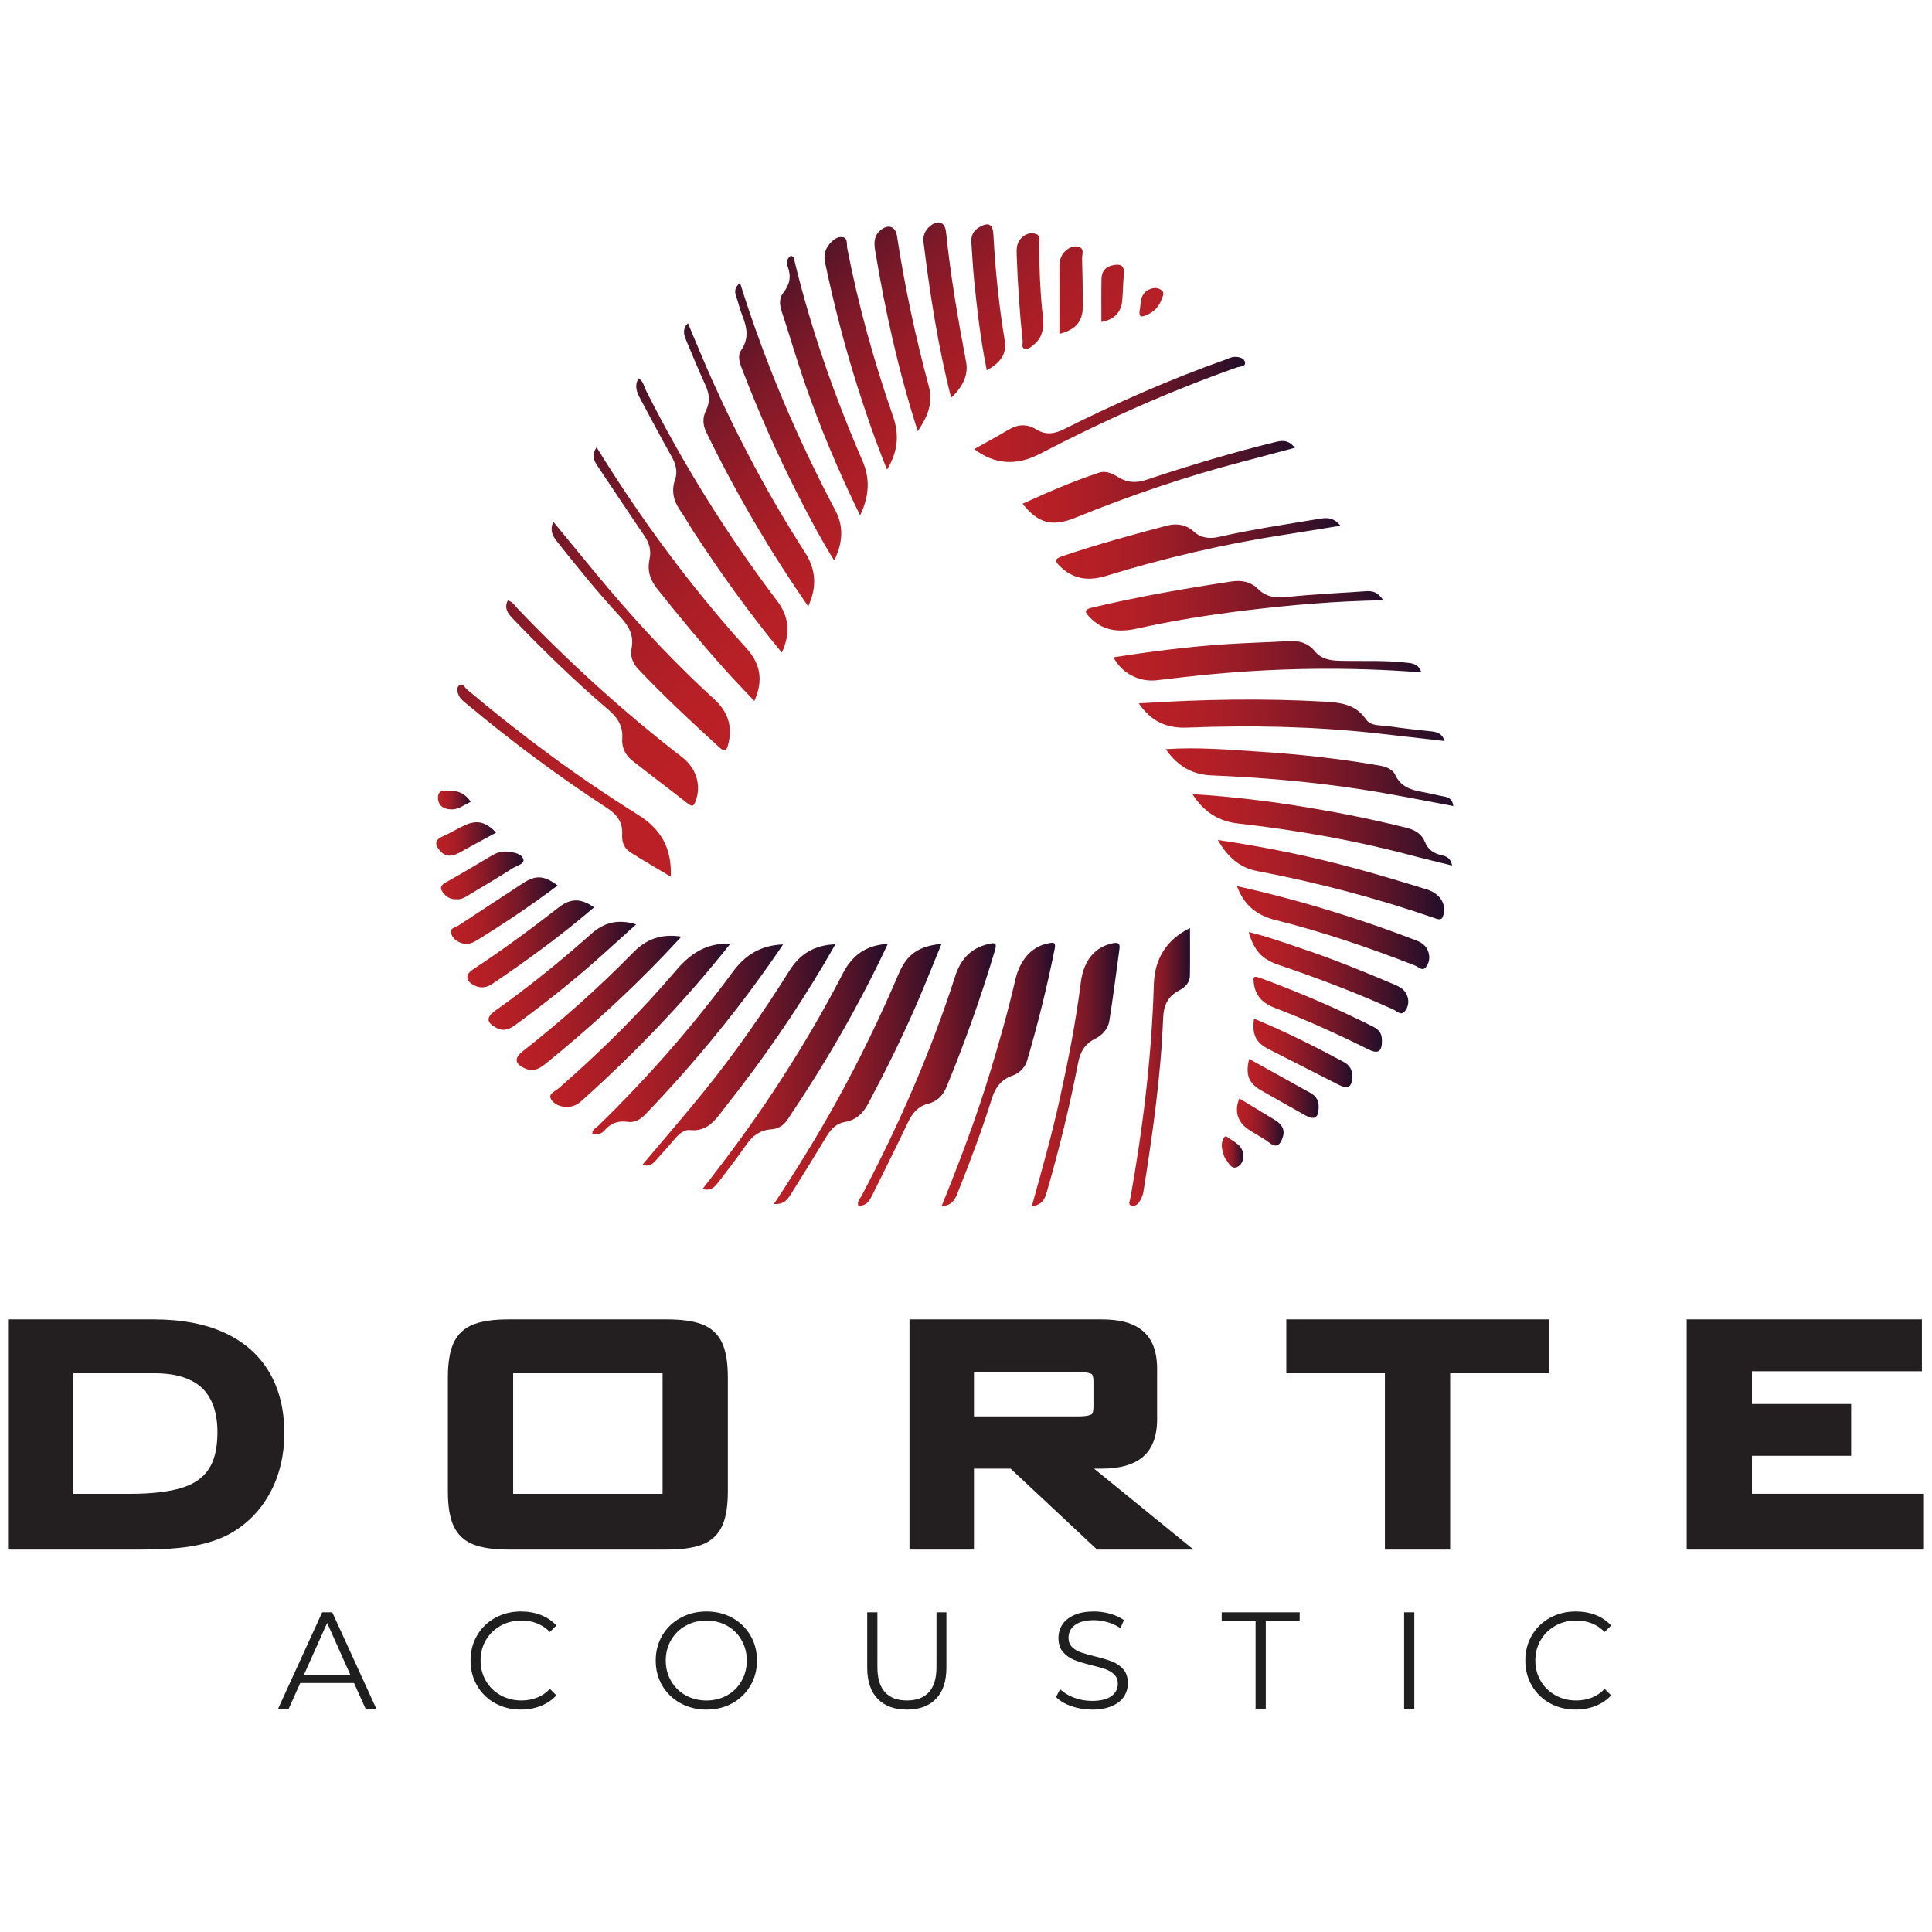 <?xml version="1.0" encoding="utf-8"?>
<!-- Generator: Adobe Illustrator 28.0.0, SVG Export Plug-In . SVG Version: 6.00 Build 0)  -->
<svg version="1.1" id="Layer_1" xmlns="http://www.w3.org/2000/svg" xmlns:xlink="http://www.w3.org/1999/xlink" x="0px" y="0px"
	 viewBox="0 0 72 72" style="enable-background:new 0 0 72 72;" xml:space="preserve">
<style type="text/css">
	.st0{fill:url(#SVGID_1_);}
	.st1{fill:url(#SVGID_00000003791211663984341760000014128649859324962999_);}
	.st2{fill:url(#SVGID_00000165212666241050344010000015891243922232538805_);}
	.st3{fill:url(#SVGID_00000068670023452658895840000007599924117344620938_);}
	.st4{fill:url(#SVGID_00000059291337065780857290000007026879271242545280_);}
	.st5{fill:url(#SVGID_00000026158990017441979590000007503580348644931754_);}
	.st6{fill:url(#SVGID_00000118382281491461498710000017927379764044523958_);}
	.st7{fill:url(#SVGID_00000129194774899622617470000011128223098288660668_);}
	.st8{fill:url(#SVGID_00000083789445000493976890000004670064828190647445_);}
	.st9{fill:url(#SVGID_00000002371163116028870340000017532998029362004115_);}
	.st10{fill:url(#SVGID_00000166668214076937988600000000401237715340874148_);}
	.st11{fill:url(#SVGID_00000090271759933908899090000003007389504908212404_);}
	.st12{fill:url(#SVGID_00000096763983234013597080000011268129489632864642_);}
	.st13{fill:url(#SVGID_00000029039625854138002900000012951710620220840127_);}
	.st14{fill:url(#SVGID_00000023256150354202804500000010349202315007537037_);}
	.st15{fill:url(#SVGID_00000022546583222094166920000007497640191898747782_);}
	.st16{fill:url(#SVGID_00000067202738206695561580000010200355303347810951_);}
	.st17{fill:url(#SVGID_00000073721550710370683990000001794951682085842100_);}
	.st18{fill:url(#SVGID_00000085232639891457610790000008752244128752140217_);}
	.st19{fill:url(#SVGID_00000109744902045931512620000009019249115817712268_);}
	.st20{fill:url(#SVGID_00000054231987071941392600000010639293874159395513_);}
	.st21{fill:url(#SVGID_00000178917621075867835010000014703287772826599066_);}
	.st22{fill:url(#SVGID_00000088092489618871298610000016842171626122301335_);}
	.st23{fill:url(#SVGID_00000168810026520868301190000013652534411055390904_);}
	.st24{fill:url(#SVGID_00000111182514445524351460000006707410106247303342_);}
	.st25{fill:url(#SVGID_00000055684231050716956020000002424314523898310788_);}
	.st26{fill:url(#SVGID_00000132801065712490725080000009075351394816206751_);}
	.st27{fill:url(#SVGID_00000164484476649656879150000003128738394671139255_);}
	.st28{fill:url(#SVGID_00000008856589714619570320000011471337591589615789_);}
	.st29{fill:url(#SVGID_00000088110090793467382680000004169906034242701985_);}
	.st30{fill:url(#SVGID_00000166655679337578137290000018420352030442493363_);}
	.st31{fill:url(#SVGID_00000034772500082952083940000013475013102989261704_);}
	.st32{fill:url(#SVGID_00000160904556316510054370000012787398748280766090_);}
	.st33{fill:url(#SVGID_00000020394130779052072670000011817806141453708435_);}
	.st34{fill:url(#SVGID_00000074415109017157000180000017439525722112426368_);}
	.st35{fill:url(#SVGID_00000013161866121146514020000015523713214582150335_);}
	.st36{fill:url(#SVGID_00000033333179059797177490000002733191347373830826_);}
	.st37{fill:url(#SVGID_00000003786424899556757010000016742138580015711366_);}
	.st38{fill:url(#SVGID_00000155828003160092546010000014290428694637403049_);}
	.st39{fill:url(#SVGID_00000009579423585315186830000006138136740264443581_);}
	.st40{fill:url(#SVGID_00000155853075919918248020000013367747992242447273_);}
	.st41{fill:url(#SVGID_00000121962589974164817590000017936246541552839085_);}
	.st42{fill:url(#SVGID_00000160174658205393014440000004333499829834983088_);}
	.st43{fill:url(#SVGID_00000108279041161363141380000008337180641924180650_);}
	.st44{fill:url(#SVGID_00000175318173096984220690000007116917034112967337_);}
	.st45{fill:url(#SVGID_00000155111700532506998520000017524677302322159783_);}
	.st46{fill:url(#SVGID_00000047766452756408254360000004666294450203418292_);}
	.st47{fill:url(#SVGID_00000121253882580392406820000008611728172977319311_);}
	.st48{fill:#231F20;}
	.st49{fill:#1F1F1F;}
</style>
<g>
	<g>
		<linearGradient id="SVGID_1_" gradientUnits="userSpaceOnUse" x1="26.185" y1="39.756" x2="33.086" y2="39.756">
			<stop  offset="0" style="stop-color:#BB2026"/>
			<stop  offset="0.14" style="stop-color:#B61F26"/>
			<stop  offset="0.305" style="stop-color:#A81E26"/>
			<stop  offset="0.482" style="stop-color:#901B27"/>
			<stop  offset="0.668" style="stop-color:#6F1728"/>
			<stop  offset="0.859" style="stop-color:#451229"/>
			<stop  offset="1" style="stop-color:#210E2A"/>
		</linearGradient>
		<path class="st0" d="M33.086,35.177c-1.095,2.333-2.347,4.488-3.746,6.559c-0.139,0.206-0.34,0.334-0.599,0.351
			c-0.404,0.027-0.691,0.232-0.921,0.563c-0.326,0.468-0.673,0.921-1.02,1.373c-0.143,0.186-0.294,0.387-0.615,0.284
			c0.934-1.197,1.825-2.402,2.65-3.653c0.932-1.413,1.797-2.866,2.572-4.371C31.748,35.62,32.253,35.222,33.086,35.177z"/>
		
			<linearGradient id="SVGID_00000181080924739999217120000017562698075407300788_" gradientUnits="userSpaceOnUse" x1="28.843" y1="40.023" x2="35.088" y2="40.023">
			<stop  offset="0" style="stop-color:#BB2026"/>
			<stop  offset="0.14" style="stop-color:#B61F26"/>
			<stop  offset="0.305" style="stop-color:#A81E26"/>
			<stop  offset="0.482" style="stop-color:#901B27"/>
			<stop  offset="0.668" style="stop-color:#6F1728"/>
			<stop  offset="0.859" style="stop-color:#451229"/>
			<stop  offset="1" style="stop-color:#210E2A"/>
		</linearGradient>
		<path style="fill:url(#SVGID_00000181080924739999217120000017562698075407300788_);" d="M28.843,44.869
			c0.835-1.265,1.605-2.511,2.316-3.793c0.862-1.555,1.635-3.154,2.333-4.789c0.308-0.721,0.737-1.029,1.596-1.112
			c-0.311,0.755-0.599,1.484-0.909,2.202c-0.552,1.276-1.169,2.521-1.822,3.748c-0.197,0.371-0.452,0.617-0.875,0.688
			c-0.318,0.054-0.519,0.272-0.681,0.54c-0.427,0.704-0.857,1.406-1.297,2.103C29.372,44.667,29.236,44.899,28.843,44.869z"/>
		
			<linearGradient id="SVGID_00000169545849184834498460000011493542023906936973_" gradientUnits="userSpaceOnUse" x1="23.943" y1="39.315" x2="31.133" y2="39.315">
			<stop  offset="0" style="stop-color:#BB2026"/>
			<stop  offset="0.14" style="stop-color:#B61F26"/>
			<stop  offset="0.305" style="stop-color:#A81E26"/>
			<stop  offset="0.482" style="stop-color:#901B27"/>
			<stop  offset="0.668" style="stop-color:#6F1728"/>
			<stop  offset="0.859" style="stop-color:#451229"/>
			<stop  offset="1" style="stop-color:#210E2A"/>
		</linearGradient>
		<path style="fill:url(#SVGID_00000169545849184834498460000011493542023906936973_);" d="M31.133,35.192
			c-1.077,1.894-2.249,3.645-3.529,5.325c-0.209,0.275-0.428,0.543-0.636,0.818c-0.32,0.422-0.618,0.847-1.263,0.78
			c-0.229-0.024-0.433,0.174-0.593,0.367c-0.211,0.255-0.437,0.497-0.655,0.746c-0.135,0.154-0.283,0.271-0.514,0.177
			c0.774-0.92,1.56-1.826,2.314-2.759c1.151-1.425,2.194-2.928,3.168-4.48C29.806,35.559,30.343,35.219,31.133,35.192z"/>
		
			<linearGradient id="SVGID_00000166668052525101755430000004100988719674265273_" gradientUnits="userSpaceOnUse" x1="31.974" y1="40.043" x2="37.111" y2="40.043">
			<stop  offset="0" style="stop-color:#BB2026"/>
			<stop  offset="0.14" style="stop-color:#B61F26"/>
			<stop  offset="0.305" style="stop-color:#A81E26"/>
			<stop  offset="0.482" style="stop-color:#901B27"/>
			<stop  offset="0.668" style="stop-color:#6F1728"/>
			<stop  offset="0.859" style="stop-color:#451229"/>
			<stop  offset="1" style="stop-color:#210E2A"/>
		</linearGradient>
		<path style="fill:url(#SVGID_00000166668052525101755430000004100988719674265273_);" d="M31.986,44.931
			c-0.05-0.163,0.067-0.26,0.125-0.37c1.388-2.634,2.577-5.353,3.489-8.19c0.197-0.612,0.573-1.034,1.225-1.189
			c0.245-0.058,0.341-0.054,0.254,0.236c-0.518,1.731-1.12,3.433-1.811,5.102c-0.127,0.306-0.345,0.527-0.675,0.611
			c-0.383,0.097-0.595,0.354-0.759,0.702c-0.428,0.906-0.88,1.801-1.324,2.699C32.404,44.749,32.284,44.953,31.986,44.931z"/>
		
			<linearGradient id="SVGID_00000132772605835500846500000014487360046645859750_" gradientUnits="userSpaceOnUse" x1="22.073" y1="38.735" x2="29.184" y2="38.735">
			<stop  offset="0" style="stop-color:#BB2026"/>
			<stop  offset="0.14" style="stop-color:#B61F26"/>
			<stop  offset="0.305" style="stop-color:#A81E26"/>
			<stop  offset="0.482" style="stop-color:#901B27"/>
			<stop  offset="0.668" style="stop-color:#6F1728"/>
			<stop  offset="0.859" style="stop-color:#451229"/>
			<stop  offset="1" style="stop-color:#210E2A"/>
		</linearGradient>
		<path style="fill:url(#SVGID_00000132772605835500846500000014487360046645859750_);" d="M29.184,35.197
			c-1.554,2.3-3.265,4.382-5.136,6.335c-0.187,0.195-0.404,0.315-0.679,0.275c-0.344-0.051-0.618,0.058-0.84,0.318
			c-0.12,0.141-0.271,0.18-0.455,0.121c-0.004-0.157,0.14-0.212,0.226-0.296c1.821-1.777,3.497-3.68,5.007-5.729
			C27.757,35.608,28.328,35.227,29.184,35.197z"/>
		
			<linearGradient id="SVGID_00000008866741555071297330000002601275189408731027_" gradientUnits="userSpaceOnUse" x1="35.09" y1="40.043" x2="39.318" y2="40.043">
			<stop  offset="0" style="stop-color:#BB2026"/>
			<stop  offset="0.14" style="stop-color:#B61F26"/>
			<stop  offset="0.305" style="stop-color:#A81E26"/>
			<stop  offset="0.482" style="stop-color:#901B27"/>
			<stop  offset="0.668" style="stop-color:#6F1728"/>
			<stop  offset="0.859" style="stop-color:#451229"/>
			<stop  offset="1" style="stop-color:#210E2A"/>
		</linearGradient>
		<path style="fill:url(#SVGID_00000008866741555071297330000002601275189408731027_);" d="M35.09,44.95
			c0.671-1.651,1.274-3.253,1.778-4.892c0.36-1.171,0.692-2.348,0.969-3.542c0.178-0.768,0.626-1.255,1.255-1.366
			c0.201-0.035,0.259-0.023,0.211,0.219c-0.278,1.393-0.62,2.771-1.019,4.134c-0.084,0.288-0.287,0.488-0.575,0.591
			c-0.402,0.143-0.617,0.437-0.742,0.837c-0.38,1.21-0.828,2.396-1.3,3.574C35.572,44.741,35.451,44.926,35.09,44.95z"/>
		
			<linearGradient id="SVGID_00000034054177418722028720000008809841845003892404_" gradientUnits="userSpaceOnUse" x1="20.507" y1="38.21" x2="27.217" y2="38.21">
			<stop  offset="0" style="stop-color:#BB2026"/>
			<stop  offset="0.14" style="stop-color:#B61F26"/>
			<stop  offset="0.305" style="stop-color:#A81E26"/>
			<stop  offset="0.482" style="stop-color:#901B27"/>
			<stop  offset="0.668" style="stop-color:#6F1728"/>
			<stop  offset="0.859" style="stop-color:#451229"/>
			<stop  offset="1" style="stop-color:#210E2A"/>
		</linearGradient>
		<path style="fill:url(#SVGID_00000034054177418722028720000008809841845003892404_);" d="M27.217,35.171
			c-1.709,2.156-3.559,4.079-5.555,5.866c-0.139,0.125-0.306,0.204-0.485,0.214c-0.268,0.014-0.543-0.085-0.655-0.316
			c-0.084-0.174,0.179-0.274,0.304-0.383c1.555-1.358,3.02-2.806,4.359-4.377C25.706,35.563,26.298,35.131,27.217,35.171z"/>
		
			<linearGradient id="SVGID_00000153701260303280708680000016305191802734947721_" gradientUnits="userSpaceOnUse" x1="38.454" y1="40.045" x2="41.725" y2="40.045">
			<stop  offset="0" style="stop-color:#BB2026"/>
			<stop  offset="0.14" style="stop-color:#B61F26"/>
			<stop  offset="0.305" style="stop-color:#A81E26"/>
			<stop  offset="0.482" style="stop-color:#901B27"/>
			<stop  offset="0.668" style="stop-color:#6F1728"/>
			<stop  offset="0.859" style="stop-color:#451229"/>
			<stop  offset="1" style="stop-color:#210E2A"/>
		</linearGradient>
		<path style="fill:url(#SVGID_00000153701260303280708680000016305191802734947721_);" d="M38.454,44.951
			c0.373-1.352,0.745-2.654,1.036-3.978c0.319-1.447,0.605-2.898,0.79-4.369c0.102-0.809,0.525-1.316,1.191-1.452
			c0.215-0.044,0.274,0.02,0.247,0.218c-0.123,0.891-0.234,1.784-0.376,2.671c-0.049,0.308-0.261,0.538-0.546,0.679
			c-0.369,0.183-0.539,0.487-0.616,0.881c-0.316,1.627-0.71,3.236-1.171,4.829C38.936,44.689,38.829,44.909,38.454,44.951z"/>
		
			<linearGradient id="SVGID_00000156556254624560683230000010484151451645887907_" gradientUnits="userSpaceOnUse" x1="19.255" y1="37.376" x2="25.395" y2="37.376">
			<stop  offset="0" style="stop-color:#BB2026"/>
			<stop  offset="0.14" style="stop-color:#B61F26"/>
			<stop  offset="0.305" style="stop-color:#A81E26"/>
			<stop  offset="0.482" style="stop-color:#901B27"/>
			<stop  offset="0.668" style="stop-color:#6F1728"/>
			<stop  offset="0.859" style="stop-color:#451229"/>
			<stop  offset="1" style="stop-color:#210E2A"/>
		</linearGradient>
		<path style="fill:url(#SVGID_00000156556254624560683230000010484151451645887907_);" d="M25.395,34.906
			c-0.242,0.258-0.431,0.462-0.622,0.663c-1.384,1.447-2.861,2.792-4.415,4.053c-0.228,0.185-0.46,0.339-0.774,0.204
			c-0.402-0.173-0.437-0.386-0.099-0.652c1.456-1.143,2.834-2.373,4.131-3.694C24.084,35.003,24.638,34.789,25.395,34.906z"/>
		
			<linearGradient id="SVGID_00000111900401776556608870000002494066067178538674_" gradientUnits="userSpaceOnUse" x1="42.084" y1="39.763" x2="44.349" y2="39.763">
			<stop  offset="0" style="stop-color:#BB2026"/>
			<stop  offset="0.14" style="stop-color:#B61F26"/>
			<stop  offset="0.305" style="stop-color:#A81E26"/>
			<stop  offset="0.482" style="stop-color:#901B27"/>
			<stop  offset="0.668" style="stop-color:#6F1728"/>
			<stop  offset="0.859" style="stop-color:#451229"/>
			<stop  offset="1" style="stop-color:#210E2A"/>
		</linearGradient>
		<path style="fill:url(#SVGID_00000111900401776556608870000002494066067178538674_);" d="M44.347,34.585
			c0,0.613,0.007,1.194-0.003,1.775c-0.005,0.27-0.194,0.445-0.408,0.555c-0.428,0.22-0.571,0.569-0.589,1.027
			c-0.086,2.178-0.395,4.332-0.737,6.481c-0.02,0.129-0.082,0.258-0.151,0.37c-0.065,0.105-0.197,0.18-0.309,0.134
			c-0.124-0.052-0.04-0.182-0.023-0.279c0.471-2.633,0.793-5.282,0.873-7.958C43.029,35.738,43.463,35.019,44.347,34.585z"/>
		
			<linearGradient id="SVGID_00000034792397622718631990000013455626852148650124_" gradientUnits="userSpaceOnUse" x1="18.206" y1="36.364" x2="23.706" y2="36.364">
			<stop  offset="0" style="stop-color:#BB2026"/>
			<stop  offset="0.14" style="stop-color:#B61F26"/>
			<stop  offset="0.305" style="stop-color:#A81E26"/>
			<stop  offset="0.482" style="stop-color:#901B27"/>
			<stop  offset="0.668" style="stop-color:#6F1728"/>
			<stop  offset="0.859" style="stop-color:#451229"/>
			<stop  offset="1" style="stop-color:#210E2A"/>
		</linearGradient>
		<path style="fill:url(#SVGID_00000034792397622718631990000013455626852148650124_);" d="M23.706,34.451
			c-0.51,0.46-0.983,0.891-1.461,1.315c-0.966,0.856-1.979,1.652-3.019,2.416c-0.215,0.158-0.431,0.268-0.702,0.134
			c-0.399-0.197-0.423-0.398-0.067-0.651c1.248-0.887,2.437-1.846,3.579-2.865C22.503,34.384,23.03,34.236,23.706,34.451z"/>
		
			<linearGradient id="SVGID_00000071536407395683513940000008782151261295682490_" gradientUnits="userSpaceOnUse" x1="17.416" y1="35.176" x2="22.138" y2="35.176">
			<stop  offset="0" style="stop-color:#BB2026"/>
			<stop  offset="0.14" style="stop-color:#B61F26"/>
			<stop  offset="0.305" style="stop-color:#A81E26"/>
			<stop  offset="0.482" style="stop-color:#901B27"/>
			<stop  offset="0.668" style="stop-color:#6F1728"/>
			<stop  offset="0.859" style="stop-color:#451229"/>
			<stop  offset="1" style="stop-color:#210E2A"/>
		</linearGradient>
		<path style="fill:url(#SVGID_00000071536407395683513940000008782151261295682490_);" d="M22.138,33.817
			c-1.21,1.035-2.488,1.972-3.805,2.858c-0.217,0.146-0.45,0.161-0.68,0.037c-0.305-0.165-0.317-0.393-0.027-0.584
			c1.101-0.725,2.161-1.505,3.2-2.315C21.269,33.466,21.664,33.476,22.138,33.817z"/>
		
			<linearGradient id="SVGID_00000130637819503409649120000001714120783375468990_" gradientUnits="userSpaceOnUse" x1="16.802" y1="33.937" x2="20.782" y2="33.937">
			<stop  offset="0" style="stop-color:#BB2026"/>
			<stop  offset="0.14" style="stop-color:#B61F26"/>
			<stop  offset="0.305" style="stop-color:#A81E26"/>
			<stop  offset="0.482" style="stop-color:#901B27"/>
			<stop  offset="0.668" style="stop-color:#6F1728"/>
			<stop  offset="0.859" style="stop-color:#451229"/>
			<stop  offset="1" style="stop-color:#210E2A"/>
		</linearGradient>
		<path style="fill:url(#SVGID_00000130637819503409649120000001714120783375468990_);" d="M20.782,33.001
			c-1.002,0.749-2.005,1.425-3.038,2.058c-0.191,0.117-0.385,0.157-0.597,0.069c-0.177-0.074-0.317-0.209-0.343-0.387
			c-0.024-0.157,0.173-0.178,0.279-0.248c0.799-0.526,1.6-1.049,2.399-1.574C19.96,32.605,20.278,32.618,20.782,33.001z"/>
		
			<linearGradient id="SVGID_00000030488214796435551240000011719816169702548158_" gradientUnits="userSpaceOnUse" x1="16.436" y1="32.624" x2="19.511" y2="32.624">
			<stop  offset="0" style="stop-color:#BB2026"/>
			<stop  offset="0.14" style="stop-color:#B61F26"/>
			<stop  offset="0.305" style="stop-color:#A81E26"/>
			<stop  offset="0.482" style="stop-color:#901B27"/>
			<stop  offset="0.668" style="stop-color:#6F1728"/>
			<stop  offset="0.859" style="stop-color:#451229"/>
			<stop  offset="1" style="stop-color:#210E2A"/>
		</linearGradient>
		<path style="fill:url(#SVGID_00000030488214796435551240000011719816169702548158_);" d="M17.02,33.511
			c-0.196,0.015-0.351-0.058-0.477-0.206c-0.14-0.166-0.168-0.288,0.064-0.416c0.587-0.326,1.162-0.676,1.741-1.016
			c0.186-0.109,0.389-0.159,0.602-0.132c0.224,0.029,0.502,0.075,0.556,0.295c0.04,0.161-0.244,0.222-0.387,0.313
			c-0.554,0.353-1.121,0.687-1.684,1.026C17.308,33.453,17.178,33.53,17.02,33.511z"/>
		
			<linearGradient id="SVGID_00000052787145800981524260000012233895706392628644_" gradientUnits="userSpaceOnUse" x1="16.257" y1="31.264" x2="18.488" y2="31.264">
			<stop  offset="0" style="stop-color:#BB2026"/>
			<stop  offset="0.14" style="stop-color:#B61F26"/>
			<stop  offset="0.305" style="stop-color:#A81E26"/>
			<stop  offset="0.482" style="stop-color:#901B27"/>
			<stop  offset="0.668" style="stop-color:#6F1728"/>
			<stop  offset="0.859" style="stop-color:#451229"/>
			<stop  offset="1" style="stop-color:#210E2A"/>
		</linearGradient>
		<path style="fill:url(#SVGID_00000052787145800981524260000012233895706392628644_);" d="M18.488,31.03
			c-0.462,0.251-0.921,0.498-1.376,0.751c-0.248,0.138-0.493,0.162-0.695-0.055c-0.18-0.193-0.27-0.401,0.074-0.552
			c0.272-0.12,0.527-0.277,0.796-0.404C17.765,30.543,18.094,30.615,18.488,31.03z"/>
		
			<linearGradient id="SVGID_00000029005937085933892800000002280148132318797719_" gradientUnits="userSpaceOnUse" x1="16.322" y1="29.815" x2="17.543" y2="29.815">
			<stop  offset="0" style="stop-color:#BB2026"/>
			<stop  offset="0.14" style="stop-color:#B61F26"/>
			<stop  offset="0.305" style="stop-color:#A81E26"/>
			<stop  offset="0.482" style="stop-color:#901B27"/>
			<stop  offset="0.668" style="stop-color:#6F1728"/>
			<stop  offset="0.859" style="stop-color:#451229"/>
			<stop  offset="1" style="stop-color:#210E2A"/>
		</linearGradient>
		<path style="fill:url(#SVGID_00000029005937085933892800000002280148132318797719_);" d="M17.543,29.879
			c-0.261,0.127-0.459,0.292-0.726,0.285c-0.293-0.007-0.499-0.146-0.495-0.45c0.005-0.319,0.301-0.238,0.473-0.242
			C17.083,29.466,17.345,29.582,17.543,29.879z"/>
	</g>
	<g>
		
			<linearGradient id="SVGID_00000032639066844242395460000012036998056160141957_" gradientUnits="userSpaceOnUse" x1="23.387" y1="11.982" x2="32.739" y2="23.103">
			<stop  offset="0" style="stop-color:#210E2A"/>
			<stop  offset="0.051" style="stop-color:#31102A"/>
			<stop  offset="0.202" style="stop-color:#5B1528"/>
			<stop  offset="0.356" style="stop-color:#7E1928"/>
			<stop  offset="0.512" style="stop-color:#991C27"/>
			<stop  offset="0.669" style="stop-color:#AC1E26"/>
			<stop  offset="0.83" style="stop-color:#B72026"/>
			<stop  offset="1" style="stop-color:#BB2026"/>
		</linearGradient>
		<path style="fill:url(#SVGID_00000032639066844242395460000012036998056160141957_);" d="M30.12,22.599
			c-1.458-2.108-2.711-4.25-3.798-6.49c-0.134-0.277-0.146-0.55-0.009-0.819c0.166-0.325,0.118-0.626-0.028-0.945
			c-0.249-0.542-0.475-1.095-0.706-1.646c-0.087-0.206-0.168-0.418,0.058-0.653c0.315,0.741,0.61,1.468,0.931,2.182
			c0.988,2.2,2.123,4.323,3.428,6.352C30.403,21.215,30.46,21.857,30.12,22.599z"/>
		
			<linearGradient id="SVGID_00000081620004018859162790000003939228207869378978_" gradientUnits="userSpaceOnUse" x1="21.639" y1="13.452" x2="30.991" y2="24.573">
			<stop  offset="0" style="stop-color:#210E2A"/>
			<stop  offset="0.051" style="stop-color:#31102A"/>
			<stop  offset="0.202" style="stop-color:#5B1528"/>
			<stop  offset="0.356" style="stop-color:#7E1928"/>
			<stop  offset="0.512" style="stop-color:#991C27"/>
			<stop  offset="0.669" style="stop-color:#AC1E26"/>
			<stop  offset="0.83" style="stop-color:#B72026"/>
			<stop  offset="1" style="stop-color:#BB2026"/>
		</linearGradient>
		<path style="fill:url(#SVGID_00000081620004018859162790000003939228207869378978_);" d="M29.137,24.321
			c-1.22-1.472-2.288-2.975-3.299-4.52c-0.164-0.251-0.308-0.515-0.479-0.761c-0.256-0.367-0.352-0.737-0.197-1.183
			c0.099-0.287,0.018-0.579-0.141-0.859c-0.407-0.715-0.788-1.445-1.177-2.17c-0.124-0.231-0.201-0.467-0.05-0.726
			c0.183,0.097,0.203,0.296,0.279,0.447c1.391,2.766,3.024,5.381,4.892,7.85C29.403,22.979,29.47,23.591,29.137,24.321z"/>
		
			<linearGradient id="SVGID_00000182523795107851962550000017380065913908180866_" gradientUnits="userSpaceOnUse" x1="25.033" y1="10.598" x2="34.385" y2="21.719">
			<stop  offset="0" style="stop-color:#210E2A"/>
			<stop  offset="0.051" style="stop-color:#31102A"/>
			<stop  offset="0.202" style="stop-color:#5B1528"/>
			<stop  offset="0.356" style="stop-color:#7E1928"/>
			<stop  offset="0.512" style="stop-color:#991C27"/>
			<stop  offset="0.669" style="stop-color:#AC1E26"/>
			<stop  offset="0.83" style="stop-color:#B72026"/>
			<stop  offset="1" style="stop-color:#BB2026"/>
		</linearGradient>
		<path style="fill:url(#SVGID_00000182523795107851962550000017380065913908180866_);" d="M27.578,10.539
			c0.926,2.968,2.127,5.783,3.562,8.501c0.309,0.586,0.268,1.199-0.051,1.846c-0.524-0.834-0.954-1.665-1.379-2.498
			c-0.766-1.503-1.444-3.047-2.051-4.621c-0.094-0.244-0.189-0.496-0.03-0.73c0.291-0.428,0.208-0.845,0.033-1.28
			c-0.094-0.234-0.146-0.485-0.232-0.724C27.362,10.841,27.398,10.693,27.578,10.539z"/>
		
			<linearGradient id="SVGID_00000095318786180455583560000011935073859543585203_" gradientUnits="userSpaceOnUse" x1="19.752" y1="15.039" x2="29.104" y2="26.16">
			<stop  offset="0" style="stop-color:#210E2A"/>
			<stop  offset="0.051" style="stop-color:#31102A"/>
			<stop  offset="0.202" style="stop-color:#5B1528"/>
			<stop  offset="0.356" style="stop-color:#7E1928"/>
			<stop  offset="0.512" style="stop-color:#991C27"/>
			<stop  offset="0.669" style="stop-color:#AC1E26"/>
			<stop  offset="0.83" style="stop-color:#B72026"/>
			<stop  offset="1" style="stop-color:#BB2026"/>
		</linearGradient>
		<path style="fill:url(#SVGID_00000095318786180455583560000011935073859543585203_);" d="M22.234,16.67
			c1.392,2.26,2.916,4.375,4.603,6.37c0.32,0.379,0.647,0.752,0.981,1.12c0.518,0.57,0.64,1.199,0.294,1.964
			c-0.363-0.386-0.715-0.747-1.053-1.123c-0.894-0.996-1.749-2.024-2.579-3.073c-0.267-0.338-0.363-0.688-0.274-1.088
			c0.074-0.336-0.013-0.611-0.201-0.886c-0.583-0.854-1.151-1.718-1.729-2.575C22.135,17.17,22.03,16.967,22.234,16.67z"/>
		
			<linearGradient id="SVGID_00000178920711057278457250000013372888193075659448_" gradientUnits="userSpaceOnUse" x1="26.546" y1="9.326" x2="35.898" y2="20.447">
			<stop  offset="0" style="stop-color:#210E2A"/>
			<stop  offset="0.051" style="stop-color:#31102A"/>
			<stop  offset="0.202" style="stop-color:#5B1528"/>
			<stop  offset="0.356" style="stop-color:#7E1928"/>
			<stop  offset="0.512" style="stop-color:#991C27"/>
			<stop  offset="0.669" style="stop-color:#AC1E26"/>
			<stop  offset="0.83" style="stop-color:#B72026"/>
			<stop  offset="1" style="stop-color:#BB2026"/>
		</linearGradient>
		<path style="fill:url(#SVGID_00000178920711057278457250000013372888193075659448_);" d="M32.053,19.207
			c-0.816-1.666-1.498-3.297-2.076-4.971c-0.302-0.874-0.559-1.763-0.849-2.641c-0.082-0.248-0.092-0.487,0.065-0.687
			c0.237-0.301,0.301-0.604,0.165-0.965c-0.053-0.139-0.044-0.301,0.105-0.407c0.067,0,0.11,0.037,0.125,0.098
			c0.62,2.591,1.497,5.095,2.553,7.538C32.425,17.828,32.404,18.476,32.053,19.207z"/>
		
			<linearGradient id="SVGID_00000080190242741645564800000003331242862858610597_" gradientUnits="userSpaceOnUse" x1="17.799" y1="16.681" x2="27.151" y2="27.802">
			<stop  offset="0" style="stop-color:#210E2A"/>
			<stop  offset="0.051" style="stop-color:#31102A"/>
			<stop  offset="0.202" style="stop-color:#5B1528"/>
			<stop  offset="0.356" style="stop-color:#7E1928"/>
			<stop  offset="0.512" style="stop-color:#991C27"/>
			<stop  offset="0.669" style="stop-color:#AC1E26"/>
			<stop  offset="0.83" style="stop-color:#B72026"/>
			<stop  offset="1" style="stop-color:#BB2026"/>
		</linearGradient>
		<path style="fill:url(#SVGID_00000080190242741645564800000003331242862858610597_);" d="M20.621,19.445
			c0.675,0.818,1.333,1.631,2.007,2.431c1.243,1.473,2.562,2.877,3.985,4.178c0.518,0.473,0.703,1.028,0.521,1.702
			c-0.048,0.177-0.099,0.302-0.315,0.105c-1.035-0.942-2.058-1.897-3.023-2.912c-0.211-0.221-0.319-0.487-0.26-0.78
			c0.098-0.484-0.102-0.838-0.413-1.175c-0.836-0.907-1.614-1.863-2.378-2.831C20.572,19.945,20.49,19.729,20.621,19.445z"/>
		
			<linearGradient id="SVGID_00000047764183126916292880000009422194566518804870_" gradientUnits="userSpaceOnUse" x1="27.999" y1="8.104" x2="37.351" y2="19.225">
			<stop  offset="0" style="stop-color:#210E2A"/>
			<stop  offset="0.051" style="stop-color:#31102A"/>
			<stop  offset="0.202" style="stop-color:#5B1528"/>
			<stop  offset="0.356" style="stop-color:#7E1928"/>
			<stop  offset="0.512" style="stop-color:#991C27"/>
			<stop  offset="0.669" style="stop-color:#AC1E26"/>
			<stop  offset="0.83" style="stop-color:#B72026"/>
			<stop  offset="1" style="stop-color:#BB2026"/>
		</linearGradient>
		<path style="fill:url(#SVGID_00000047764183126916292880000009422194566518804870_);" d="M33.056,17.5
			c-0.433-1.068-0.789-2.105-1.12-3.153c-0.473-1.497-0.861-3.015-1.186-4.551c-0.055-0.259-0.014-0.475,0.142-0.674
			c0.134-0.172,0.317-0.328,0.531-0.28c0.176,0.039,0.126,0.28,0.154,0.424c0.415,2.13,0.996,4.213,1.708,6.261
			C33.516,16.197,33.468,16.836,33.056,17.5z"/>
		
			<linearGradient id="SVGID_00000017496121800742761200000001571029914475153588_" gradientUnits="userSpaceOnUse" x1="16.011" y1="18.184" x2="25.363" y2="29.306">
			<stop  offset="0" style="stop-color:#210E2A"/>
			<stop  offset="0.051" style="stop-color:#31102A"/>
			<stop  offset="0.202" style="stop-color:#5B1528"/>
			<stop  offset="0.356" style="stop-color:#7E1928"/>
			<stop  offset="0.512" style="stop-color:#991C27"/>
			<stop  offset="0.669" style="stop-color:#AC1E26"/>
			<stop  offset="0.83" style="stop-color:#B72026"/>
			<stop  offset="1" style="stop-color:#BB2026"/>
		</linearGradient>
		<path style="fill:url(#SVGID_00000017496121800742761200000001571029914475153588_);" d="M18.923,22.378
			c0.191,0.049,0.272,0.203,0.38,0.316c1.904,1.989,3.933,3.839,6.114,5.522c0.544,0.42,0.722,1.06,0.508,1.635
			c-0.08,0.216-0.139,0.214-0.301,0.088c-0.685-0.536-1.382-1.056-2.064-1.596c-0.257-0.204-0.394-0.486-0.37-0.826
			c0.031-0.444-0.169-0.77-0.497-1.05c-1.248-1.063-2.422-2.205-3.557-3.386C18.949,22.885,18.771,22.689,18.923,22.378z"/>
		
			<linearGradient id="SVGID_00000160175027730311309080000003472070028671641268_" gradientUnits="userSpaceOnUse" x1="29.305" y1="7.005" x2="38.657" y2="18.127">
			<stop  offset="0" style="stop-color:#210E2A"/>
			<stop  offset="0.051" style="stop-color:#31102A"/>
			<stop  offset="0.202" style="stop-color:#5B1528"/>
			<stop  offset="0.356" style="stop-color:#7E1928"/>
			<stop  offset="0.512" style="stop-color:#991C27"/>
			<stop  offset="0.669" style="stop-color:#AC1E26"/>
			<stop  offset="0.83" style="stop-color:#B72026"/>
			<stop  offset="1" style="stop-color:#BB2026"/>
		</linearGradient>
		<path style="fill:url(#SVGID_00000160175027730311309080000003472070028671641268_);" d="M34.202,16.071
			c-0.726-2.271-1.218-4.497-1.59-6.751c-0.046-0.276-0.041-0.544,0.202-0.742c0.29-0.236,0.559-0.144,0.614,0.215
			c0.29,1.892,0.688,3.762,1.187,5.61C34.778,15.007,34.583,15.507,34.202,16.071z"/>
		
			<linearGradient id="SVGID_00000052803048278412579390000000640042006341654433_" gradientUnits="userSpaceOnUse" x1="13.753" y1="20.083" x2="23.105" y2="31.205">
			<stop  offset="0" style="stop-color:#210E2A"/>
			<stop  offset="0.051" style="stop-color:#31102A"/>
			<stop  offset="0.202" style="stop-color:#5B1528"/>
			<stop  offset="0.356" style="stop-color:#7E1928"/>
			<stop  offset="0.512" style="stop-color:#991C27"/>
			<stop  offset="0.669" style="stop-color:#AC1E26"/>
			<stop  offset="0.83" style="stop-color:#B72026"/>
			<stop  offset="1" style="stop-color:#BB2026"/>
		</linearGradient>
		<path style="fill:url(#SVGID_00000052803048278412579390000000640042006341654433_);" d="M24.998,32.673
			c-0.534-0.321-1.023-0.603-1.499-0.904c-0.231-0.147-0.33-0.38-0.312-0.659c0.029-0.452-0.183-0.75-0.56-0.995
			c-1.825-1.188-3.567-2.488-5.238-3.885c-0.103-0.086-0.211-0.161-0.278-0.288c-0.069-0.131-0.111-0.286-0.02-0.378
			c0.15-0.152,0.23,0.061,0.313,0.131c2.022,1.703,4.139,3.276,6.383,4.675C24.622,30.89,25.045,31.609,24.998,32.673z"/>
		
			<linearGradient id="SVGID_00000143593460335108201350000018080362500629998991_" gradientUnits="userSpaceOnUse" x1="30.554" y1="5.955" x2="39.906" y2="17.077">
			<stop  offset="0" style="stop-color:#210E2A"/>
			<stop  offset="0.051" style="stop-color:#31102A"/>
			<stop  offset="0.202" style="stop-color:#5B1528"/>
			<stop  offset="0.356" style="stop-color:#7E1928"/>
			<stop  offset="0.512" style="stop-color:#991C27"/>
			<stop  offset="0.669" style="stop-color:#AC1E26"/>
			<stop  offset="0.83" style="stop-color:#B72026"/>
			<stop  offset="1" style="stop-color:#BB2026"/>
		</linearGradient>
		<path style="fill:url(#SVGID_00000143593460335108201350000018080362500629998991_);" d="M35.446,14.826
			c-0.494-1.94-0.786-3.86-1.028-5.789c-0.031-0.246,0.05-0.447,0.232-0.601c0.304-0.257,0.567-0.172,0.607,0.22
			c0.167,1.627,0.444,3.235,0.748,4.842C36.097,13.986,35.866,14.431,35.446,14.826z"/>
		
			<linearGradient id="SVGID_00000112602419581095767440000015764046096068377748_" gradientUnits="userSpaceOnUse" x1="31.703" y1="4.989" x2="41.055" y2="16.11">
			<stop  offset="0" style="stop-color:#210E2A"/>
			<stop  offset="0.051" style="stop-color:#31102A"/>
			<stop  offset="0.202" style="stop-color:#5B1528"/>
			<stop  offset="0.356" style="stop-color:#7E1928"/>
			<stop  offset="0.512" style="stop-color:#991C27"/>
			<stop  offset="0.669" style="stop-color:#AC1E26"/>
			<stop  offset="0.83" style="stop-color:#B72026"/>
			<stop  offset="1" style="stop-color:#BB2026"/>
		</linearGradient>
		<path style="fill:url(#SVGID_00000112602419581095767440000015764046096068377748_);" d="M36.774,13.799
			c-0.228-1.12-0.359-2.246-0.472-3.374c-0.046-0.463-0.07-0.927-0.102-1.391c-0.017-0.245,0.07-0.436,0.289-0.564
			c0.353-0.205,0.512-0.121,0.533,0.282c0.07,1.318,0.205,2.63,0.42,3.933C37.521,13.159,37.32,13.504,36.774,13.799z"/>
		
			<linearGradient id="SVGID_00000100362185331694517780000014048209679109197977_" gradientUnits="userSpaceOnUse" x1="32.736" y1="4.12" x2="42.089" y2="15.241">
			<stop  offset="0" style="stop-color:#210E2A"/>
			<stop  offset="0.051" style="stop-color:#31102A"/>
			<stop  offset="0.202" style="stop-color:#5B1528"/>
			<stop  offset="0.356" style="stop-color:#7E1928"/>
			<stop  offset="0.512" style="stop-color:#991C27"/>
			<stop  offset="0.669" style="stop-color:#AC1E26"/>
			<stop  offset="0.83" style="stop-color:#B72026"/>
			<stop  offset="1" style="stop-color:#BB2026"/>
		</linearGradient>
		<path style="fill:url(#SVGID_00000100362185331694517780000014048209679109197977_);" d="M38.843,11.604
			c0.063,0.475,0.09,0.94-0.353,1.271c-0.092,0.069-0.202,0.176-0.323,0.116c-0.107-0.053-0.046-0.189-0.056-0.287
			c-0.113-1.061-0.184-2.125-0.221-3.191c-0.007-0.215-0.013-0.422,0.132-0.596c0.145-0.173,0.337-0.263,0.557-0.206
			c0.233,0.06,0.137,0.275,0.14,0.419C38.734,9.956,38.758,10.782,38.843,11.604z"/>
		
			<linearGradient id="SVGID_00000036223885373724749450000011562427737152124335_" gradientUnits="userSpaceOnUse" x1="33.613" y1="3.383" x2="42.965" y2="14.504">
			<stop  offset="0" style="stop-color:#210E2A"/>
			<stop  offset="0.051" style="stop-color:#31102A"/>
			<stop  offset="0.202" style="stop-color:#5B1528"/>
			<stop  offset="0.356" style="stop-color:#7E1928"/>
			<stop  offset="0.512" style="stop-color:#991C27"/>
			<stop  offset="0.669" style="stop-color:#AC1E26"/>
			<stop  offset="0.83" style="stop-color:#B72026"/>
			<stop  offset="1" style="stop-color:#BB2026"/>
		</linearGradient>
		<path style="fill:url(#SVGID_00000036223885373724749450000011562427737152124335_);" d="M39.483,12.443c0-0.846,0-1.669,0-2.491
			c0-0.216,0.038-0.418,0.198-0.576c0.147-0.146,0.335-0.236,0.529-0.173c0.213,0.069,0.111,0.281,0.116,0.433
			c0.016,0.585,0.028,1.169,0.03,1.754C40.358,11.961,40.108,12.285,39.483,12.443z"/>
		
			<linearGradient id="SVGID_00000029011994337821177420000016595822488657869964_" gradientUnits="userSpaceOnUse" x1="34.459" y1="2.671" x2="43.812" y2="13.792">
			<stop  offset="0" style="stop-color:#210E2A"/>
			<stop  offset="0.051" style="stop-color:#31102A"/>
			<stop  offset="0.202" style="stop-color:#5B1528"/>
			<stop  offset="0.356" style="stop-color:#7E1928"/>
			<stop  offset="0.512" style="stop-color:#991C27"/>
			<stop  offset="0.669" style="stop-color:#AC1E26"/>
			<stop  offset="0.83" style="stop-color:#B72026"/>
			<stop  offset="1" style="stop-color:#BB2026"/>
		</linearGradient>
		<path style="fill:url(#SVGID_00000029011994337821177420000016595822488657869964_);" d="M41.046,11.999
			c0-0.534-0.008-1.071,0.004-1.608c0.005-0.241,0.117-0.432,0.375-0.495c0.297-0.072,0.503-0.039,0.459,0.352
			c-0.035,0.312-0.033,0.628-0.06,0.941C41.784,11.646,41.514,11.917,41.046,11.999z"/>
		
			<linearGradient id="SVGID_00000100382478391450034160000008012682213518656659_" gradientUnits="userSpaceOnUse" x1="35.154" y1="2.087" x2="44.506" y2="13.209">
			<stop  offset="0" style="stop-color:#210E2A"/>
			<stop  offset="0.051" style="stop-color:#31102A"/>
			<stop  offset="0.202" style="stop-color:#5B1528"/>
			<stop  offset="0.356" style="stop-color:#7E1928"/>
			<stop  offset="0.512" style="stop-color:#991C27"/>
			<stop  offset="0.669" style="stop-color:#AC1E26"/>
			<stop  offset="0.83" style="stop-color:#B72026"/>
			<stop  offset="1" style="stop-color:#BB2026"/>
		</linearGradient>
		<path style="fill:url(#SVGID_00000100382478391450034160000008012682213518656659_);" d="M42.483,11.517
			c0.031-0.302,0.028-0.647,0.439-0.764c0.143-0.041,0.282-0.012,0.38,0.073c0.102,0.089,0.031,0.216-0.011,0.33
			c-0.097,0.267-0.272,0.449-0.53,0.57C42.546,11.827,42.411,11.849,42.483,11.517z"/>
	</g>
	<g>
		
			<linearGradient id="SVGID_00000117656029439870872710000000248964066865335994_" gradientUnits="userSpaceOnUse" x1="41.497" y1="24.625" x2="52.97" y2="24.625">
			<stop  offset="0" style="stop-color:#BB2026"/>
			<stop  offset="0.132" style="stop-color:#B51F26"/>
			<stop  offset="0.301" style="stop-color:#A61E27"/>
			<stop  offset="0.488" style="stop-color:#8C1A27"/>
			<stop  offset="0.69" style="stop-color:#671628"/>
			<stop  offset="0.901" style="stop-color:#391129"/>
			<stop  offset="1" style="stop-color:#210E2A"/>
		</linearGradient>
		<path style="fill:url(#SVGID_00000117656029439870872710000000248964066865335994_);" d="M52.97,25.057
			c-2.777-0.215-5.494-0.167-8.208,0.107c-0.552,0.056-1.104,0.123-1.655,0.187c-0.653,0.076-1.309-0.265-1.61-0.854
			c1.382-0.217,2.761-0.394,4.149-0.487c0.795-0.053,1.593-0.072,2.388-0.118c0.384-0.022,0.71,0.067,0.962,0.375
			c0.241,0.293,0.574,0.35,0.931,0.359c0.842,0.022,1.686-0.027,2.526,0.074C52.663,24.725,52.867,24.754,52.97,25.057z"/>
		
			<linearGradient id="SVGID_00000013896992304015049020000002251191593159935881_" gradientUnits="userSpaceOnUse" x1="42.439" y1="26.843" x2="53.84" y2="26.843">
			<stop  offset="0" style="stop-color:#BB2026"/>
			<stop  offset="0.132" style="stop-color:#B51F26"/>
			<stop  offset="0.301" style="stop-color:#A61E27"/>
			<stop  offset="0.488" style="stop-color:#8C1A27"/>
			<stop  offset="0.69" style="stop-color:#671628"/>
			<stop  offset="0.901" style="stop-color:#391129"/>
			<stop  offset="1" style="stop-color:#210E2A"/>
		</linearGradient>
		<path style="fill:url(#SVGID_00000013896992304015049020000002251191593159935881_);" d="M42.439,26.213
			c2.366-0.154,4.631-0.193,6.901-0.066c0.626,0.035,1.173,0.096,1.569,0.663c0.184,0.264,0.546,0.21,0.836,0.253
			c0.533,0.08,1.07,0.136,1.606,0.194c0.222,0.024,0.399,0.094,0.489,0.359c-0.876-0.099-1.72-0.198-2.564-0.291
			c-2.336-0.256-4.678-0.303-7.024-0.209C43.508,27.146,42.917,26.913,42.439,26.213z"/>
		
			<linearGradient id="SVGID_00000050632136224036728520000000355412753601253261_" gradientUnits="userSpaceOnUse" x1="43.443" y1="28.963" x2="54.16" y2="28.963">
			<stop  offset="0" style="stop-color:#BB2026"/>
			<stop  offset="0.132" style="stop-color:#B51F26"/>
			<stop  offset="0.301" style="stop-color:#A61E27"/>
			<stop  offset="0.488" style="stop-color:#8C1A27"/>
			<stop  offset="0.69" style="stop-color:#671628"/>
			<stop  offset="0.901" style="stop-color:#391129"/>
			<stop  offset="1" style="stop-color:#210E2A"/>
		</linearGradient>
		<path style="fill:url(#SVGID_00000050632136224036728520000000355412753601253261_);" d="M43.443,27.919
			c1.197-0.082,2.32,0.019,3.44,0.09c1.498,0.095,2.992,0.258,4.474,0.511c0.268,0.046,0.526,0.122,0.639,0.359
			c0.21,0.444,0.588,0.561,1.014,0.636c0.279,0.05,0.554,0.123,0.833,0.174c0.187,0.034,0.29,0.133,0.318,0.35
			c-1.173-0.22-2.328-0.455-3.495-0.632c-1.831-0.278-3.67-0.435-5.518-0.511C44.434,28.866,43.892,28.56,43.443,27.919z"/>
		
			<linearGradient id="SVGID_00000133509687708743956420000014615950819144218777_" gradientUnits="userSpaceOnUse" x1="40.469" y1="22.573" x2="51.55" y2="22.573">
			<stop  offset="0" style="stop-color:#BB2026"/>
			<stop  offset="0.132" style="stop-color:#B51F26"/>
			<stop  offset="0.301" style="stop-color:#A61E27"/>
			<stop  offset="0.488" style="stop-color:#8C1A27"/>
			<stop  offset="0.69" style="stop-color:#671628"/>
			<stop  offset="0.901" style="stop-color:#391129"/>
			<stop  offset="1" style="stop-color:#210E2A"/>
		</linearGradient>
		<path style="fill:url(#SVGID_00000133509687708743956420000014615950819144218777_);" d="M51.55,22.37
			c-1.768,0.029-3.459,0.175-5.145,0.38c-1.353,0.165-2.699,0.379-4.031,0.675c-0.671,0.149-1.285,0.096-1.781-0.441
			c-0.147-0.159-0.218-0.264,0.099-0.339c1.719-0.41,3.458-0.712,5.204-0.976c0.372-0.056,0.71,0.006,0.995,0.287
			c0.286,0.283,0.626,0.337,1.033,0.295c1.002-0.104,2.009-0.152,3.014-0.22C51.177,22.015,51.371,22.093,51.55,22.37z"/>
		
			<linearGradient id="SVGID_00000126301843361177344520000001073713176708170932_" gradientUnits="userSpaceOnUse" x1="44.437" y1="30.926" x2="54.116" y2="30.926">
			<stop  offset="0" style="stop-color:#BB2026"/>
			<stop  offset="0.132" style="stop-color:#B51F26"/>
			<stop  offset="0.301" style="stop-color:#A61E27"/>
			<stop  offset="0.488" style="stop-color:#8C1A27"/>
			<stop  offset="0.69" style="stop-color:#671628"/>
			<stop  offset="0.901" style="stop-color:#391129"/>
			<stop  offset="1" style="stop-color:#210E2A"/>
		</linearGradient>
		<path style="fill:url(#SVGID_00000126301843361177344520000001073713176708170932_);" d="M44.437,29.595
			c1.503,0.093,2.916,0.268,4.32,0.501c1.223,0.203,2.438,0.449,3.642,0.749c0.335,0.083,0.58,0.223,0.709,0.542
			c0.111,0.275,0.324,0.417,0.602,0.481c0.177,0.041,0.35,0.089,0.406,0.388c-0.555-0.138-1.076-0.26-1.593-0.397
			c-2.099-0.556-4.232-0.926-6.389-1.171C45.434,30.61,44.871,30.274,44.437,29.595z"/>
		
			<linearGradient id="SVGID_00000010995512790254743590000006134681491704804281_" gradientUnits="userSpaceOnUse" x1="39.358" y1="20.438" x2="49.955" y2="20.438">
			<stop  offset="0" style="stop-color:#BB2026"/>
			<stop  offset="0.132" style="stop-color:#B51F26"/>
			<stop  offset="0.301" style="stop-color:#A61E27"/>
			<stop  offset="0.488" style="stop-color:#8C1A27"/>
			<stop  offset="0.69" style="stop-color:#671628"/>
			<stop  offset="0.901" style="stop-color:#391129"/>
			<stop  offset="1" style="stop-color:#210E2A"/>
		</linearGradient>
		<path style="fill:url(#SVGID_00000010995512790254743590000006134681491704804281_);" d="M49.955,19.592
			c-0.737,0.119-1.425,0.234-2.115,0.34c-2.246,0.346-4.453,0.863-6.624,1.531c-0.657,0.202-1.241,0.125-1.734-0.38
			c-0.155-0.158-0.206-0.249,0.093-0.351c1.285-0.437,2.593-0.794,3.903-1.141c0.357-0.094,0.717-0.052,1.012,0.219
			c0.27,0.248,0.599,0.275,0.929,0.2c1.255-0.285,2.528-0.472,3.797-0.683C49.483,19.284,49.724,19.3,49.955,19.592z"/>
		
			<linearGradient id="SVGID_00000126289119985290321720000004688482478818096008_" gradientUnits="userSpaceOnUse" x1="45.384" y1="32.782" x2="53.82" y2="32.782">
			<stop  offset="0" style="stop-color:#BB2026"/>
			<stop  offset="0.132" style="stop-color:#B51F26"/>
			<stop  offset="0.301" style="stop-color:#A61E27"/>
			<stop  offset="0.488" style="stop-color:#8C1A27"/>
			<stop  offset="0.69" style="stop-color:#671628"/>
			<stop  offset="0.901" style="stop-color:#391129"/>
			<stop  offset="1" style="stop-color:#210E2A"/>
		</linearGradient>
		<path style="fill:url(#SVGID_00000126289119985290321720000004688482478818096008_);" d="M45.384,31.304
			c1.79,0.264,3.472,0.611,5.133,1.061c0.893,0.242,1.779,0.511,2.663,0.784c0.471,0.146,0.713,0.523,0.621,0.909
			c-0.037,0.153-0.067,0.252-0.292,0.174c-2.176-0.756-4.398-1.339-6.661-1.771C46.212,32.34,45.752,31.947,45.384,31.304z"/>
		
			<linearGradient id="SVGID_00000078759020083759255960000018343102675210508206_" gradientUnits="userSpaceOnUse" x1="38.109" y1="17.955" x2="48.257" y2="17.955">
			<stop  offset="0" style="stop-color:#BB2026"/>
			<stop  offset="0.132" style="stop-color:#B51F26"/>
			<stop  offset="0.301" style="stop-color:#A61E27"/>
			<stop  offset="0.488" style="stop-color:#8C1A27"/>
			<stop  offset="0.69" style="stop-color:#671628"/>
			<stop  offset="0.901" style="stop-color:#391129"/>
			<stop  offset="1" style="stop-color:#210E2A"/>
		</linearGradient>
		<path style="fill:url(#SVGID_00000078759020083759255960000018343102675210508206_);" d="M38.109,18.773
			c0.941-0.432,1.883-0.84,2.859-1.16c0.254-0.084,0.504,0.044,0.723,0.179c0.333,0.204,0.668,0.21,1.031,0.089
			c1.601-0.533,3.216-1.021,4.858-1.419c0.265-0.064,0.472-0.033,0.677,0.226c-0.664,0.176-1.305,0.349-1.947,0.517
			c-2.127,0.555-4.203,1.262-6.239,2.09C39.212,19.644,38.682,19.505,38.109,18.773z"/>
		
			<linearGradient id="SVGID_00000046323446501992117330000003691505090026943670_" gradientUnits="userSpaceOnUse" x1="46.099" y1="34.569" x2="53.266" y2="34.569">
			<stop  offset="0" style="stop-color:#BB2026"/>
			<stop  offset="0.132" style="stop-color:#B51F26"/>
			<stop  offset="0.301" style="stop-color:#A61E27"/>
			<stop  offset="0.488" style="stop-color:#8C1A27"/>
			<stop  offset="0.69" style="stop-color:#671628"/>
			<stop  offset="0.901" style="stop-color:#391129"/>
			<stop  offset="1" style="stop-color:#210E2A"/>
		</linearGradient>
		<path style="fill:url(#SVGID_00000046323446501992117330000003691505090026943670_);" d="M46.099,33.024
			c1.92,0.425,3.733,0.958,5.516,1.593c0.393,0.14,0.785,0.284,1.174,0.435c0.199,0.077,0.362,0.192,0.439,0.416
			c0.078,0.226,0.028,0.436-0.102,0.591c-0.119,0.141-0.275-0.031-0.4-0.08c-1.698-0.66-3.418-1.248-5.187-1.69
			C46.879,34.124,46.371,33.773,46.099,33.024z"/>
		
			<linearGradient id="SVGID_00000137841709570513297580000005036453802402885551_" gradientUnits="userSpaceOnUse" x1="36.305" y1="15.258" x2="46.401" y2="15.258">
			<stop  offset="0" style="stop-color:#BB2026"/>
			<stop  offset="0.132" style="stop-color:#B51F26"/>
			<stop  offset="0.301" style="stop-color:#A61E27"/>
			<stop  offset="0.488" style="stop-color:#8C1A27"/>
			<stop  offset="0.69" style="stop-color:#671628"/>
			<stop  offset="0.901" style="stop-color:#391129"/>
			<stop  offset="1" style="stop-color:#210E2A"/>
		</linearGradient>
		<path style="fill:url(#SVGID_00000137841709570513297580000005036453802402885551_);" d="M36.305,16.737
			c0.449-0.252,0.871-0.477,1.281-0.723c0.343-0.205,0.686-0.223,1.018-0.017c0.363,0.226,0.689,0.177,1.055-0.006
			c1.949-0.977,3.942-1.852,5.997-2.584c0.112-0.04,0.225-0.103,0.339-0.107c0.164-0.005,0.374,0.031,0.404,0.207
			c0.028,0.164-0.196,0.148-0.304,0.186c-2.522,0.892-4.957,1.978-7.329,3.214C37.878,17.371,37.065,17.314,36.305,16.737z"/>
		
			<linearGradient id="SVGID_00000155845157979073588850000008626257392208257457_" gradientUnits="userSpaceOnUse" x1="46.533" y1="36.249" x2="52.482" y2="36.249">
			<stop  offset="0" style="stop-color:#BB2026"/>
			<stop  offset="0.132" style="stop-color:#B51F26"/>
			<stop  offset="0.301" style="stop-color:#A61E27"/>
			<stop  offset="0.488" style="stop-color:#8C1A27"/>
			<stop  offset="0.69" style="stop-color:#671628"/>
			<stop  offset="0.901" style="stop-color:#391129"/>
			<stop  offset="1" style="stop-color:#210E2A"/>
		</linearGradient>
		<path style="fill:url(#SVGID_00000155845157979073588850000008626257392208257457_);" d="M46.533,34.735
			c0.714,0.168,1.38,0.416,2.054,0.641c1.132,0.378,2.233,0.832,3.332,1.295c0.222,0.094,0.442,0.195,0.528,0.45
			c0.068,0.2,0.037,0.4-0.084,0.557c-0.15,0.194-0.309,0-0.437-0.057c-1.385-0.627-2.805-1.162-4.244-1.652
			C47.027,35.747,46.75,35.454,46.533,34.735z"/>
		
			<linearGradient id="SVGID_00000127009033089645204680000009822499827394645414_" gradientUnits="userSpaceOnUse" x1="46.713" y1="37.799" x2="51.501" y2="37.799">
			<stop  offset="0" style="stop-color:#BB2026"/>
			<stop  offset="0.132" style="stop-color:#B51F26"/>
			<stop  offset="0.301" style="stop-color:#A61E27"/>
			<stop  offset="0.488" style="stop-color:#8C1A27"/>
			<stop  offset="0.69" style="stop-color:#671628"/>
			<stop  offset="0.901" style="stop-color:#391129"/>
			<stop  offset="1" style="stop-color:#210E2A"/>
		</linearGradient>
		<path style="fill:url(#SVGID_00000127009033089645204680000009822499827394645414_);" d="M51.501,38.802
			c-0.002,0.394-0.15,0.482-0.506,0.306c-1.136-0.564-2.29-1.092-3.476-1.542c-0.446-0.17-0.737-0.441-0.793-0.93
			c-0.02-0.172-0.048-0.296,0.22-0.198c1.443,0.531,2.855,1.134,4.228,1.824C51.43,38.391,51.502,38.542,51.501,38.802z"/>
		
			<linearGradient id="SVGID_00000028294612165200820940000003205760731673185693_" gradientUnits="userSpaceOnUse" x1="46.712" y1="39.239" x2="50.399" y2="39.239">
			<stop  offset="0" style="stop-color:#BB2026"/>
			<stop  offset="0.132" style="stop-color:#B51F26"/>
			<stop  offset="0.301" style="stop-color:#A61E27"/>
			<stop  offset="0.488" style="stop-color:#8C1A27"/>
			<stop  offset="0.69" style="stop-color:#671628"/>
			<stop  offset="0.901" style="stop-color:#391129"/>
			<stop  offset="1" style="stop-color:#210E2A"/>
		</linearGradient>
		<path style="fill:url(#SVGID_00000028294612165200820940000003205760731673185693_);" d="M46.734,37.963
			c1.152,0.474,2.258,1.03,3.349,1.616c0.207,0.111,0.327,0.301,0.316,0.556c-0.017,0.378-0.168,0.467-0.504,0.295
			c-0.865-0.441-1.731-0.879-2.596-1.32C46.797,38.854,46.652,38.564,46.734,37.963z"/>
		
			<linearGradient id="SVGID_00000121971692838040321390000016828202270554535055_" gradientUnits="userSpaceOnUse" x1="46.495" y1="40.561" x2="49.144" y2="40.561">
			<stop  offset="0" style="stop-color:#BB2026"/>
			<stop  offset="0.132" style="stop-color:#B51F26"/>
			<stop  offset="0.301" style="stop-color:#A61E27"/>
			<stop  offset="0.488" style="stop-color:#8C1A27"/>
			<stop  offset="0.69" style="stop-color:#671628"/>
			<stop  offset="0.901" style="stop-color:#391129"/>
			<stop  offset="1" style="stop-color:#210E2A"/>
		</linearGradient>
		<path style="fill:url(#SVGID_00000121971692838040321390000016828202270554535055_);" d="M46.552,39.463
			c0.775,0.43,1.542,0.852,2.305,1.279c0.199,0.112,0.29,0.291,0.286,0.522c-0.006,0.401-0.163,0.493-0.508,0.296
			c-0.545-0.31-1.095-0.611-1.638-0.925C46.529,40.364,46.409,40.052,46.552,39.463z"/>
		
			<linearGradient id="SVGID_00000122704299821586296880000015577892819813771431_" gradientUnits="userSpaceOnUse" x1="46.097" y1="41.813" x2="47.835" y2="41.813">
			<stop  offset="0" style="stop-color:#BB2026"/>
			<stop  offset="0.132" style="stop-color:#B51F26"/>
			<stop  offset="0.301" style="stop-color:#A61E27"/>
			<stop  offset="0.488" style="stop-color:#8C1A27"/>
			<stop  offset="0.69" style="stop-color:#671628"/>
			<stop  offset="0.901" style="stop-color:#391129"/>
			<stop  offset="1" style="stop-color:#210E2A"/>
		</linearGradient>
		<path style="fill:url(#SVGID_00000122704299821586296880000015577892819813771431_);" d="M46.186,40.937
			c0.446,0.269,0.892,0.537,1.335,0.807c0.239,0.146,0.378,0.349,0.283,0.635c-0.083,0.25-0.198,0.442-0.508,0.201
			c-0.246-0.19-0.534-0.325-0.791-0.503C46.108,41.8,45.998,41.393,46.186,40.937z"/>
		
			<linearGradient id="SVGID_00000156550200548384001890000002664109829956005011_" gradientUnits="userSpaceOnUse" x1="45.532" y1="42.933" x2="46.333" y2="42.933">
			<stop  offset="0" style="stop-color:#BB2026"/>
			<stop  offset="0.132" style="stop-color:#B51F26"/>
			<stop  offset="0.301" style="stop-color:#A61E27"/>
			<stop  offset="0.488" style="stop-color:#8C1A27"/>
			<stop  offset="0.69" style="stop-color:#671628"/>
			<stop  offset="0.901" style="stop-color:#391129"/>
			<stop  offset="1" style="stop-color:#210E2A"/>
		</linearGradient>
		<path style="fill:url(#SVGID_00000156550200548384001890000002664109829956005011_);" d="M46.333,43.101
			c0.002,0.158-0.079,0.338-0.251,0.4c-0.187,0.067-0.274-0.131-0.372-0.256c-0.037-0.046-0.071-0.099-0.089-0.154
			c-0.074-0.228-0.151-0.46-0.011-0.69c0.058-0.096,0.127-0.03,0.184,0.011C46.029,42.582,46.338,42.692,46.333,43.101z"/>
	</g>
	<g>
		<g>
			<path class="st48" d="M0.584,57.463v-8.008h5.152c0.99,0,1.826,0.157,2.508,0.47c0.682,0.313,1.197,0.765,1.546,1.356
				c0.348,0.591,0.523,1.301,0.523,2.129c0,0.758-0.155,1.435-0.466,2.03c-0.311,0.596-0.744,1.063-1.299,1.402
				c-0.248,0.151-0.533,0.274-0.856,0.367c-0.323,0.094-0.684,0.159-1.083,0.197c-0.399,0.038-0.848,0.057-1.349,0.057H0.584z
				 M2.448,55.955h2.409c0.823,0,1.49-0.078,2-0.235c0.51-0.156,0.893-0.422,1.148-0.798c0.255-0.376,0.383-0.889,0.383-1.539
				c0-0.817-0.22-1.436-0.659-1.857c-0.439-0.421-1.099-0.632-1.977-0.632H2.448V55.955z"/>
			<path class="st48" d="M5.259,57.747H0.3V49.17h5.436c1.026,0,1.91,0.167,2.626,0.496c0.733,0.336,1.295,0.831,1.672,1.47
				c0.373,0.633,0.562,1.397,0.562,2.273c0,0.8-0.168,1.528-0.498,2.162c-0.333,0.64-0.806,1.149-1.403,1.513
				c-0.268,0.164-0.579,0.298-0.925,0.398c-0.338,0.098-0.72,0.168-1.136,0.207C6.229,57.727,5.766,57.747,5.259,57.747z
				 M0.869,57.178h4.39c0.489,0,0.934-0.019,1.322-0.056c0.38-0.036,0.727-0.099,1.031-0.187c0.297-0.086,0.562-0.199,0.787-0.337
				c0.509-0.31,0.911-0.744,1.196-1.29c0.288-0.552,0.434-1.191,0.434-1.899c0-0.773-0.163-1.441-0.483-1.984
				c-0.317-0.537-0.794-0.955-1.419-1.242c-0.641-0.294-1.445-0.444-2.389-0.444H0.869V57.178z M4.857,56.239H2.164v-5.63h3.588
				c0.951,0,1.682,0.239,2.174,0.711c0.495,0.475,0.747,1.169,0.747,2.062c0,0.705-0.145,1.277-0.432,1.699
				c-0.291,0.429-0.729,0.735-1.3,0.91C6.406,56.156,5.705,56.239,4.857,56.239z M2.732,55.67h2.125
				c0.792,0,1.436-0.075,1.917-0.222c0.45-0.138,0.776-0.362,0.996-0.686c0.221-0.326,0.334-0.79,0.334-1.38
				c0-0.733-0.192-1.288-0.571-1.652c-0.383-0.367-0.982-0.553-1.781-0.553H2.732V55.67z"/>
		</g>
		<g>
			<path class="st48" d="M16.976,51.349c0-0.51,0.061-0.9,0.182-1.17c0.121-0.27,0.326-0.458,0.614-0.565
				c0.288-0.106,0.684-0.159,1.189-0.159h5.894c0.505,0,0.902,0.053,1.189,0.159c0.288,0.106,0.492,0.294,0.614,0.565
				c0.121,0.27,0.182,0.66,0.182,1.17v4.22c0,0.51-0.061,0.9-0.182,1.171c-0.121,0.27-0.326,0.458-0.614,0.564
				c-0.288,0.106-0.684,0.159-1.189,0.159h-5.894c-0.505,0-0.902-0.053-1.189-0.159c-0.288-0.106-0.492-0.294-0.614-0.564
				c-0.121-0.27-0.182-0.66-0.182-1.171V51.349z M18.84,55.955h6.137v-5.061H18.84V55.955z"/>
			<path class="st48" d="M24.855,57.747h-5.894c-0.544,0-0.965-0.058-1.288-0.177c-0.361-0.133-0.622-0.373-0.775-0.715
				c-0.139-0.31-0.207-0.731-0.207-1.287v-4.22c0-0.556,0.068-0.977,0.207-1.287c0.153-0.341,0.414-0.582,0.775-0.715
				c0.323-0.119,0.744-0.176,1.288-0.176h5.894c0.544,0,0.965,0.058,1.288,0.176c0.361,0.133,0.622,0.374,0.775,0.715
				c0.139,0.31,0.207,0.731,0.207,1.287v4.22c0,0.556-0.068,0.977-0.207,1.287c-0.153,0.341-0.414,0.582-0.775,0.715
				C25.82,57.689,25.399,57.747,24.855,57.747z M18.961,49.739c-0.469,0-0.836,0.048-1.091,0.141
				c-0.215,0.079-0.363,0.215-0.452,0.414c-0.104,0.232-0.157,0.587-0.157,1.054v4.22c0,0.467,0.053,0.822,0.157,1.054
				c0.089,0.199,0.237,0.335,0.453,0.414c0.255,0.094,0.622,0.142,1.091,0.142h5.894c0.469,0,0.836-0.048,1.091-0.142
				c0.215-0.079,0.363-0.215,0.453-0.414c0.104-0.232,0.157-0.587,0.157-1.054v-4.22c0-0.467-0.053-0.822-0.157-1.054
				c-0.089-0.199-0.237-0.335-0.453-0.414c-0.255-0.094-0.622-0.141-1.091-0.141H18.961z M25.261,56.239h-6.705v-5.63h6.705V56.239z
				 M19.124,55.67h5.568v-4.492h-5.568V55.67z"/>
		</g>
		<g>
			<path class="st48" d="M34.178,57.463v-8.008h6.856c0.421,0,0.762,0.052,1.023,0.156c0.261,0.104,0.457,0.269,0.586,0.497
				c0.129,0.228,0.194,0.529,0.194,0.903v1.882c0,0.551-0.146,0.948-0.437,1.191s-0.747,0.364-1.366,0.364h-1.061l3.705,3.015
				h-2.682l-3.222-3.015h-1.763v3.015H34.178z M40.195,50.849h-4.183v2.22h4.183c0.303,0,0.518-0.043,0.647-0.128
				c0.128-0.086,0.193-0.254,0.193-0.506v-0.959c0-0.247-0.062-0.413-0.185-0.498C40.725,50.891,40.507,50.849,40.195,50.849z"/>
			<path class="st48" d="M44.478,57.747h-3.594l-3.222-3.015h-1.366v3.015h-2.402V49.17h7.141c0.462,0,0.831,0.057,1.128,0.176
				c0.322,0.128,0.567,0.337,0.728,0.621c0.153,0.27,0.231,0.621,0.231,1.043v1.882c0,0.637-0.182,1.112-0.54,1.41
				c-0.348,0.289-0.854,0.43-1.548,0.43h-0.261L44.478,57.747z M41.109,57.178h1.77l-3.705-3.015h1.86
				c0.548,0,0.946-0.1,1.184-0.298c0.222-0.185,0.335-0.512,0.335-0.973V51.01c0-0.323-0.053-0.579-0.157-0.762
				c-0.097-0.171-0.242-0.293-0.444-0.373c-0.226-0.09-0.535-0.135-0.918-0.135h-6.572v7.439h1.265v-3.015h2.159L41.109,57.178z
				 M40.195,53.353h-4.468v-2.789h4.468c0.381,0,0.64,0.057,0.816,0.179c0.204,0.141,0.308,0.388,0.308,0.732v0.959
				c0,0.352-0.108,0.601-0.32,0.743C40.821,53.295,40.558,53.353,40.195,53.353z M36.296,52.784h3.899
				c0.332,0,0.453-0.056,0.489-0.081c0.031-0.02,0.066-0.103,0.066-0.269v-0.959c0-0.163-0.034-0.244-0.063-0.264
				c-0.027-0.018-0.14-0.078-0.492-0.078h-3.899V52.784z"/>
		</g>
		<g>
			<path class="st48" d="M53.759,50.894v6.569h-1.864v-6.569h-3.674v-1.439h9.228v1.439H53.759z"/>
			<path class="st48" d="M54.043,57.747h-2.432v-6.569h-3.674V49.17h9.796v2.008h-3.69V57.747z M52.18,57.178h1.295V50.61h3.69
				v-0.871h-8.659v0.871h3.674V57.178z"/>
		</g>
		<g>
			<path class="st48" d="M63.143,57.463v-8.008h8.197v1.364h-6.334v1.788h3.697v1.364h-3.697v1.985h6.409v1.508H63.143z"/>
			<path class="st48" d="M71.7,57.747h-8.842V49.17h8.766v1.932h-6.334v1.219h3.697v1.932h-3.697v1.416H71.7V57.747z M63.427,57.178
				h7.704v-0.939h-6.409v-2.554h3.697v-0.795h-3.697v-2.357h6.334v-0.795h-7.629V57.178z"/>
		</g>
	</g>
	<g>
		<g>
			<path class="st49" d="M13.193,62.72H11.19l-0.431,0.96h-0.395l1.643-3.594h0.375l1.643,3.594h-0.4L13.193,62.72z M13.054,62.412
				l-0.862-1.93l-0.863,1.93H13.054z"/>
		</g>
		<g>
			<path class="st49" d="M18.453,63.475c-0.286-0.157-0.51-0.376-0.673-0.655c-0.163-0.279-0.244-0.591-0.244-0.937
				c0-0.346,0.081-0.658,0.244-0.937c0.163-0.279,0.388-0.497,0.675-0.655c0.288-0.157,0.609-0.236,0.965-0.236
				c0.267,0,0.513,0.044,0.739,0.133c0.226,0.089,0.418,0.219,0.575,0.39l-0.241,0.241c-0.281-0.284-0.635-0.426-1.063-0.426
				c-0.284,0-0.542,0.065-0.775,0.195c-0.233,0.13-0.415,0.308-0.547,0.534c-0.132,0.226-0.198,0.479-0.198,0.76
				c0,0.281,0.066,0.534,0.198,0.76c0.132,0.226,0.314,0.404,0.547,0.534c0.233,0.13,0.491,0.195,0.775,0.195
				c0.431,0,0.786-0.144,1.063-0.431l0.241,0.241c-0.157,0.171-0.35,0.302-0.578,0.393c-0.228,0.091-0.475,0.136-0.742,0.136
				C19.059,63.711,18.739,63.632,18.453,63.475z"/>
		</g>
		<g>
			<path class="st49" d="M25.359,63.472c-0.289-0.159-0.515-0.377-0.678-0.655c-0.163-0.277-0.244-0.589-0.244-0.934
				c0-0.346,0.081-0.657,0.244-0.934c0.163-0.277,0.388-0.496,0.678-0.655c0.289-0.159,0.612-0.239,0.968-0.239
				s0.677,0.079,0.963,0.236c0.286,0.157,0.511,0.376,0.675,0.655c0.164,0.279,0.246,0.591,0.246,0.937
				c0,0.346-0.082,0.658-0.246,0.937c-0.164,0.279-0.389,0.497-0.675,0.655c-0.286,0.157-0.607,0.236-0.963,0.236
				S25.648,63.631,25.359,63.472z M27.096,63.18c0.229-0.128,0.409-0.306,0.539-0.534c0.13-0.228,0.195-0.482,0.195-0.763
				c0-0.281-0.065-0.535-0.195-0.762c-0.13-0.228-0.31-0.406-0.539-0.534c-0.229-0.128-0.486-0.193-0.77-0.193
				c-0.284,0-0.542,0.064-0.773,0.193c-0.231,0.128-0.413,0.306-0.544,0.534c-0.132,0.228-0.198,0.482-0.198,0.762
				c0,0.281,0.066,0.535,0.198,0.763c0.132,0.228,0.313,0.406,0.544,0.534c0.231,0.128,0.489,0.192,0.773,0.192
				C26.61,63.372,26.867,63.308,27.096,63.18z"/>
		</g>
		<g>
			<path class="st49" d="M32.708,63.31c-0.26-0.267-0.39-0.655-0.39-1.165v-2.059h0.38v2.043c0,0.418,0.094,0.729,0.282,0.934
				c0.188,0.205,0.46,0.308,0.816,0.308c0.359,0,0.633-0.103,0.822-0.308c0.188-0.205,0.282-0.517,0.282-0.934v-2.043h0.37v2.059
				c0,0.51-0.129,0.899-0.388,1.165c-0.259,0.267-0.62,0.401-1.086,0.401C33.331,63.711,32.968,63.577,32.708,63.31z"/>
		</g>
		<g>
			<path class="st49" d="M39.924,63.582c-0.245-0.086-0.434-0.198-0.567-0.339l0.149-0.293c0.13,0.13,0.303,0.235,0.519,0.316
				c0.216,0.081,0.438,0.121,0.668,0.121c0.322,0,0.563-0.059,0.724-0.177c0.161-0.118,0.241-0.271,0.241-0.459
				c0-0.144-0.044-0.258-0.131-0.344c-0.087-0.086-0.194-0.151-0.321-0.198c-0.127-0.046-0.303-0.097-0.529-0.151
				c-0.27-0.068-0.486-0.134-0.647-0.198s-0.299-0.16-0.413-0.29c-0.115-0.13-0.172-0.306-0.172-0.529
				c0-0.181,0.048-0.347,0.144-0.496c0.096-0.149,0.243-0.268,0.442-0.357c0.199-0.089,0.445-0.133,0.739-0.133
				c0.205,0,0.406,0.028,0.603,0.085c0.197,0.057,0.367,0.134,0.511,0.234l-0.128,0.303c-0.151-0.099-0.311-0.174-0.483-0.223
				c-0.171-0.05-0.339-0.074-0.503-0.074c-0.315,0-0.552,0.061-0.711,0.182c-0.159,0.121-0.239,0.278-0.239,0.47
				c0,0.144,0.044,0.259,0.131,0.347c0.087,0.087,0.197,0.154,0.329,0.2c0.132,0.046,0.309,0.097,0.531,0.151
				c0.264,0.065,0.477,0.129,0.639,0.193s0.3,0.159,0.413,0.287c0.113,0.128,0.169,0.302,0.169,0.521
				c0,0.181-0.049,0.347-0.146,0.495c-0.097,0.149-0.247,0.267-0.449,0.354c-0.202,0.087-0.45,0.131-0.744,0.131
				C40.425,63.711,40.169,63.668,39.924,63.582z"/>
		</g>
		<g>
			<path class="st49" d="M46.792,60.415h-1.263v-0.329h2.906v0.329h-1.263v3.265h-0.38V60.415z"/>
		</g>
		<g>
			<path class="st49" d="M52.327,60.086h0.38v3.594h-0.38V60.086z"/>
		</g>
		<g>
			<path class="st49" d="M57.761,63.475c-0.286-0.157-0.51-0.376-0.673-0.655c-0.163-0.279-0.244-0.591-0.244-0.937
				c0-0.346,0.081-0.658,0.244-0.937c0.163-0.279,0.388-0.497,0.675-0.655c0.288-0.157,0.609-0.236,0.965-0.236
				c0.267,0,0.513,0.044,0.739,0.133c0.226,0.089,0.418,0.219,0.575,0.39l-0.241,0.241c-0.281-0.284-0.635-0.426-1.063-0.426
				c-0.284,0-0.542,0.065-0.775,0.195c-0.233,0.13-0.415,0.308-0.547,0.534c-0.132,0.226-0.198,0.479-0.198,0.76
				c0,0.281,0.066,0.534,0.198,0.76c0.132,0.226,0.314,0.404,0.547,0.534c0.233,0.13,0.491,0.195,0.775,0.195
				c0.431,0,0.786-0.144,1.063-0.431l0.241,0.241c-0.157,0.171-0.35,0.302-0.578,0.393c-0.228,0.091-0.475,0.136-0.742,0.136
				C58.368,63.711,58.047,63.632,57.761,63.475z"/>
		</g>
	</g>
</g>
</svg>
